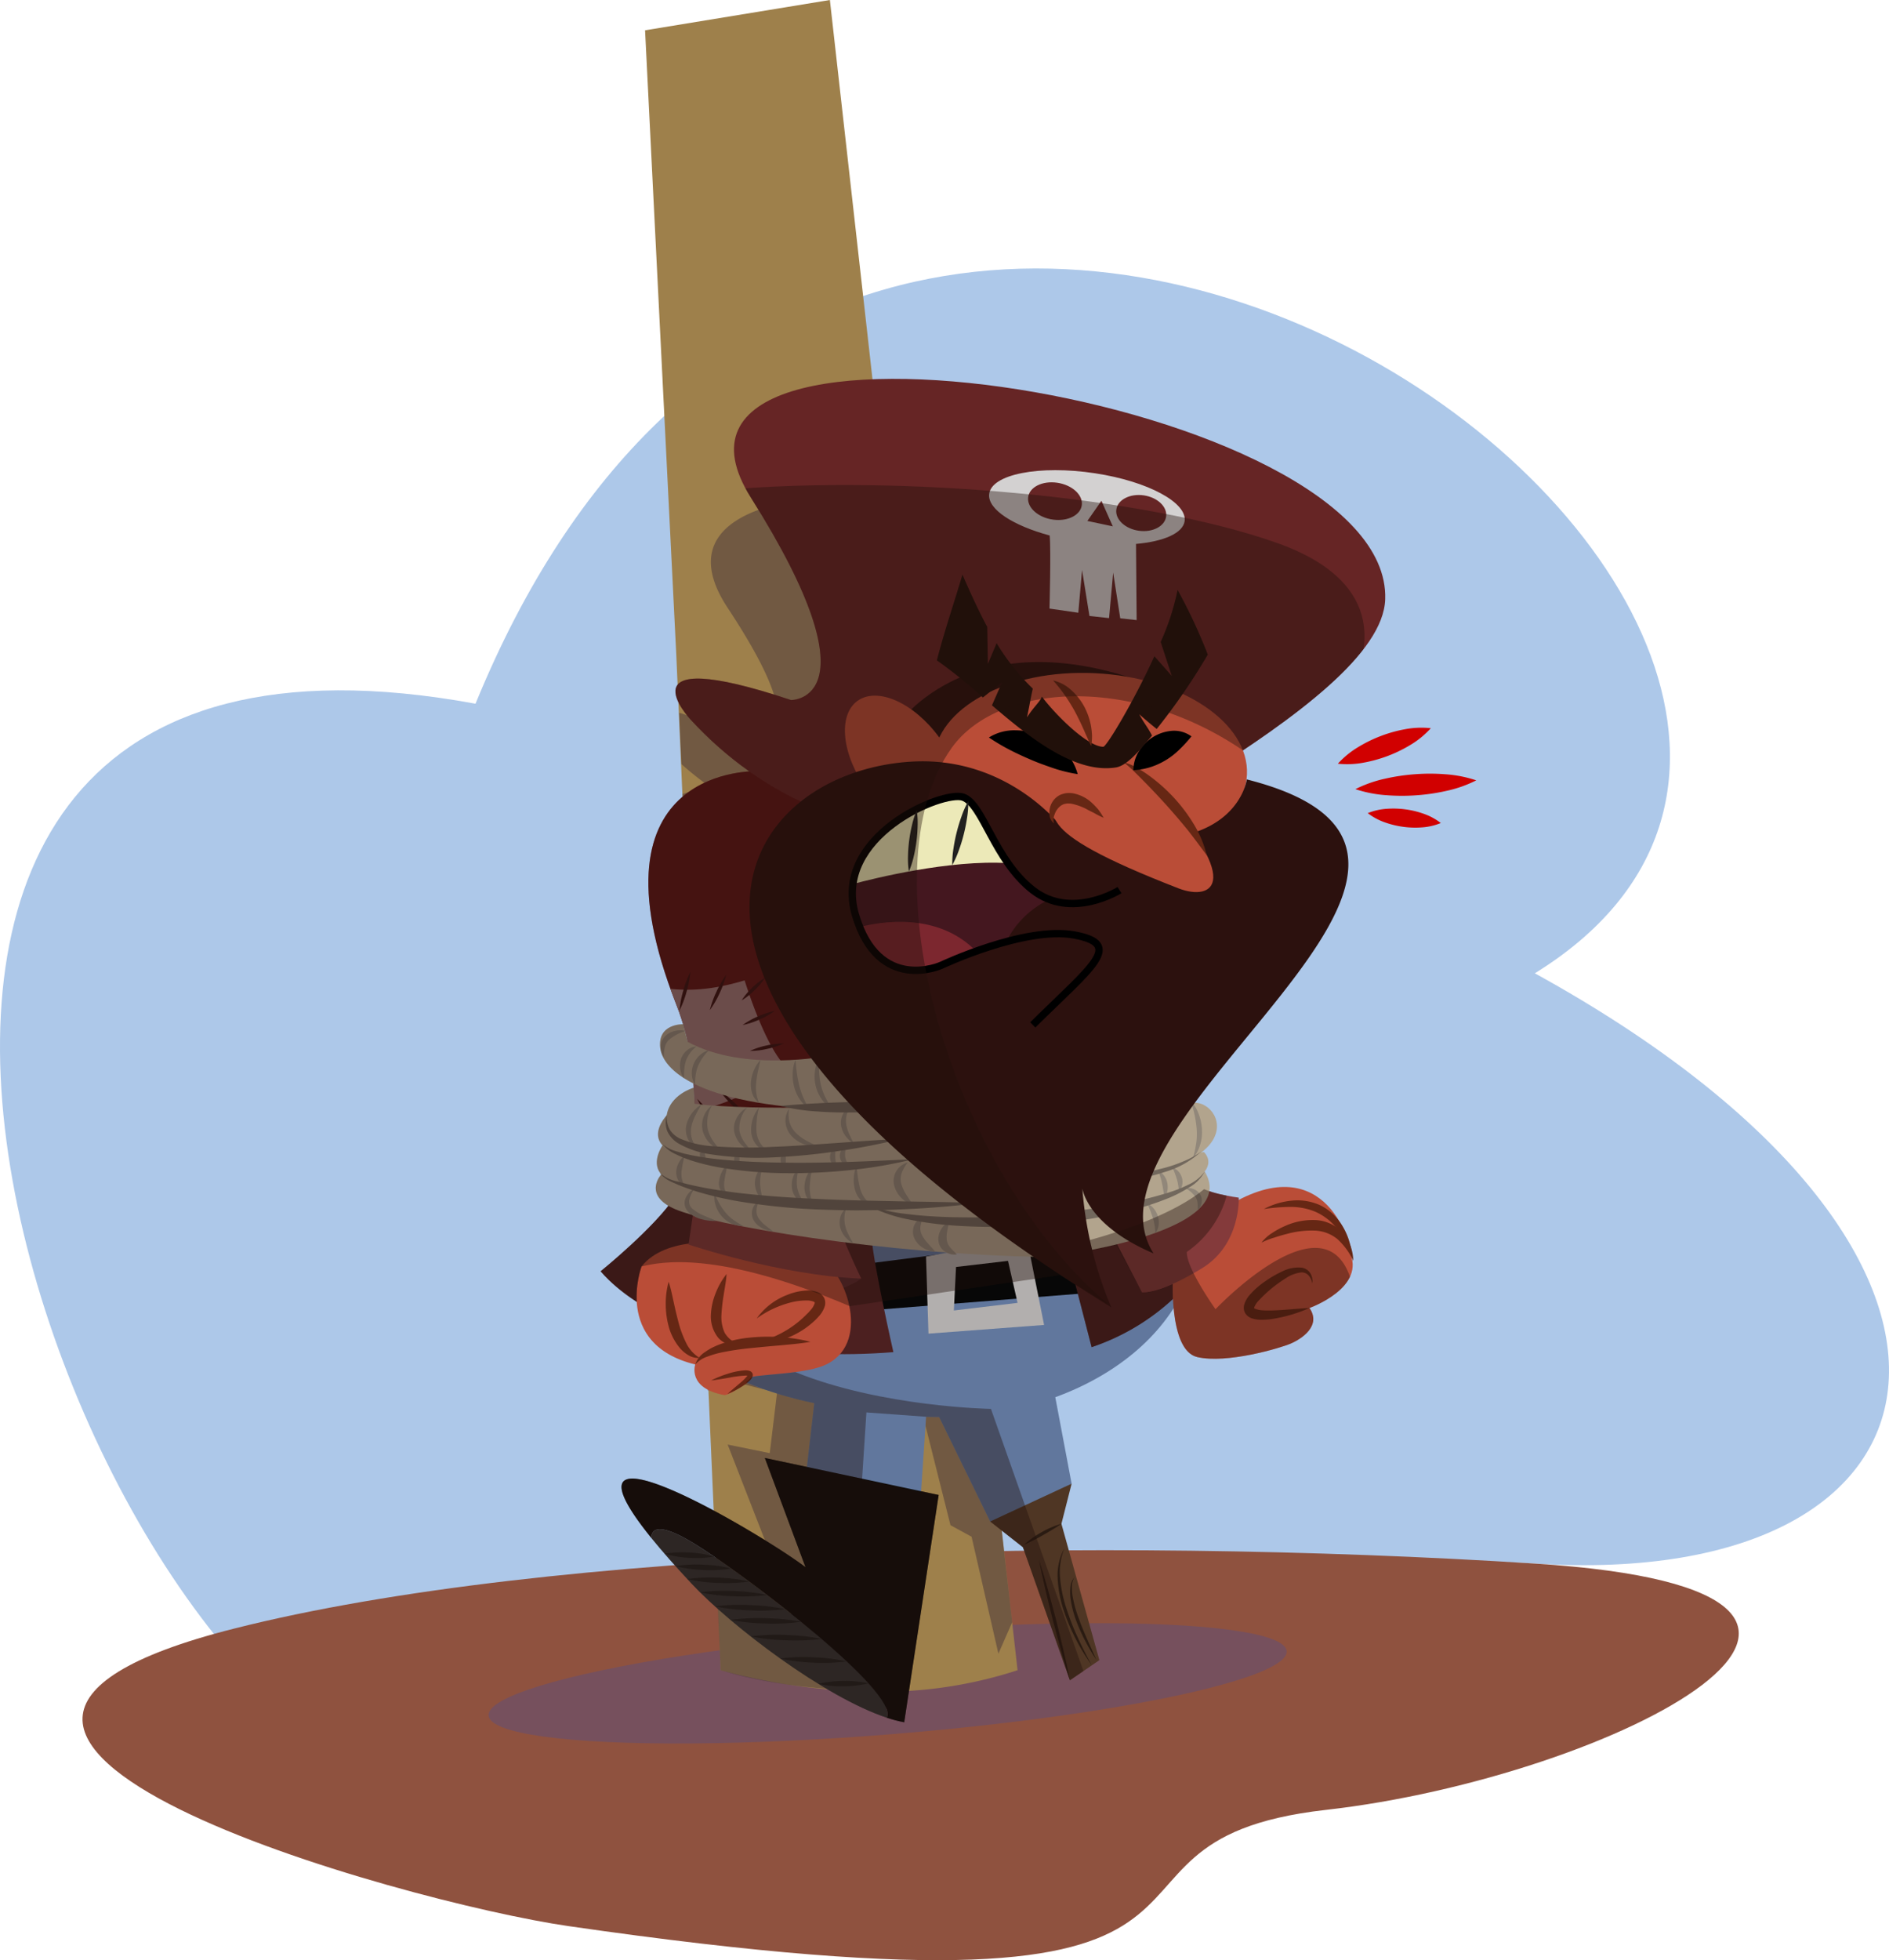 <svg xmlns="http://www.w3.org/2000/svg" xmlns:xlink="http://www.w3.org/1999/xlink" width="358.199" height="371.558" viewBox="0 0 358.199 371.558"><defs><clipPath id="clip-path"><path d="M151.638,183.519,125.4,182.185c.753,2.475,1.57,4.992,2.686,7.823,5.006,12.702,2.291,19.114,5.05,25.876l21.733-10.058Z" style="fill:none"/></clipPath><clipPath id="clip-path-2"><path d="M262.662,113.612C263.998,75.307,115.826,52.219,142.357,94.28c24.394,38.673,7.641,38.416,7.641,38.416-32.836-10.961-19.058,3.699-19.058,3.699a70.721,70.721,0,0,0,11.132,9.827c-6.213.432-25.985,4.263-16.674,35.962h-.003c.011.036.023.072.034.108q.501,1.698,1.12,3.506c.027.08.053.16.081.24.107.313.221.631.333.949.156.444.316.891.485,1.349.059.16.124.325.185.487.148.393.289.779.449,1.185.576,1.462,1.046,2.838,1.438,4.144-.151-.004-4.896-.097-4.318,4.528.215,1.724,1.485,3.763,4.447,5.655.005.017.007.033.012.05l.013-.034c.54.343,1.132.682,1.788,1.013q.029.416.056.822c-.005.001-4.419,1.278-5.078,5.124h-.001l-.001.009c-.004.026-.007.053-.011.079-.795.906-2.717,3.489-.906,5.585.037.043.083.084.123.127h-.005s-2.166,3.032-.406,5.306l-.051-.005c.061.072.138.142.208.212-.121.132-3.006,3.365,1.354,5.938-4.453,5.636-12.849,12.41-12.849,12.41a29.747,29.747,0,0,0,6.848,5.808c.273,4.423,2.514,9.768,11.088,11.86,0,0-1.588,4.506,5.516,5.804,0,0,1.276.05,4.104-2.414a72.175,72.175,0,0,0,12.95,3.949l-1.395,12.08-7.981-1.698,7.714,20.707c-8.012-6.133-49.864-31.027-29.229-5.541,1.948,2.406,4.453,5.26,7.596,8.623,7.496,8.018,25.208,21.543,37.071,25.454a24.349,24.349,0,0,0,3.281.858l6.531-43.087-3.327-.708.943-14.106q1.247.046,2.483.048l9.669,19.793,6.208,4.88,8.916,25.223,5.58-3.818L201.266,288.84l1.931-7.604-3.095-16.394c9.724-3.548,17.698-9.427,22.442-16.876.374,4.031,1.473,8.579,4.494,9.273,5.587,1.282,15.591-1.661,17.678-2.546s5.911-3.394,3.584-6.757c0,0,9.059-3.223,8.128-8.971l.181.036a12.751,12.751,0,0,0-.771-2.202l-.002-.023.397.186c-.18-.5-.411-1.103-.707-1.755-1.304-4.583-6.892-14.909-20.632-7.768.004-.268-.003-.419-.003-.419a34.245,34.245,0,0,1-5.581-1.227,5.418,5.418,0,0,0-.872-3.724l.002-.004-.004,0-.003-.005-.003.001a2.616,2.616,0,0,0-.129-3.687l-.509.08c.052-.044.107-.088.157-.133l-.564.112c5.787-4.813.778-10.827.5-11.152,17.989-23.721,47.644-49.646,8.529-59.538a7.093,7.093,0,0,1-.247,1.036,10.955,10.955,0,0,0,.262-1.905,11.301,11.301,0,0,0-.77-4.613C250.515,132.329,262.359,122.288,262.662,113.612ZM149.93,305.833l.003.002h0Zm-19.545-108.37-.499-1.942.019-.023Q130.176,196.51,130.385,197.463Zm93.639,15.4a2.386,2.386,0,0,1-.284.199q.966-1.445,2.021-2.908l.007.172Zm-94.14-17.435-.023.001-.254-.986Q129.755,194.943,129.885,195.428Zm96.386,14.169-.042-.089q.691-.947,1.41-1.9Z" style="fill:none"/></clipPath><clipPath id="clip-path-3"><path d="M255.821,237.133c.424-1.295-4.245-18.36-20.92-9.694.004-.268-.003-.419-.003-.419s-6.998-.901-7.992-2.67l-20.789,8.152.881,4.503,4.699-1.028,4.846,8.957s1.681.274,5.832-1.567c-.047,3.953.335,12.878,4.669,13.872,5.587,1.282,15.591-1.661,17.678-2.546s5.911-3.394,3.584-6.757C248.305,247.937,259.304,244.025,255.821,237.133Z" style="fill:none"/></clipPath></defs><title>free-email-checker-invalid</title><g style="isolation:isolate"><g id="Camada_2" data-name="Camada 2"><g id="Camada_2-2" data-name="Camada 2"><path d="M77.482,337.74s130.743-46.648,213.559-41.361,96.031-59.028,0-111.889c101.317-62.552-125.515-235.226-200.872-51.099C-63.129,105.198,11.405,321.001,77.482,337.74Z" style="fill:#adc8e9"/><path d="M44.356,308.713c59.863-15.14,163.869-17.62,246.685-12.334s14.977,40.527-39.646,46.694,2.643,43.17-143.606,22.025C76.825,360.621-36.854,329.252,44.356,308.713Z" style="fill:#8f523f"/><ellipse cx="168.311" cy="319.083" rx="75.917" ry="9.668" transform="translate(-25.116 14.569) rotate(-4.613)" style="fill:#504e89;opacity:0.4;mix-blend-mode:multiply"/><path d="M157.365,0,122.32,5.743l5.922,118.414.541,12.362.269,6.159,5.176,118.336,1.076,24.588.9,20.583.455,10.409a112.179,112.179,0,0,0,23.112,3.824c.461.173.916.337,1.361.484a24.327,24.327,0,0,0,3.281.859l.173-1.141a82.647,82.647,0,0,0,28.367-4.026l-1.954-17.328Z" style="fill:#9e804b"/><path d="M137.981,115.22c24.394,36.964-5.874,20.343-9.202,19.91l.441,9.712a61.012,61.012,0,0,0,5.808,4.594,23.213,23.213,0,0,0-5.587,1.056l4.787,113.155c.095-.075.187-.146.284-.224l.003.001.007-.009a29.072,29.072,0,0,0,2.432-2.224s.057-.021.153-.056a79.707,79.707,0,0,0,10.25,2.765l-1.395,11.547-7.981-1.623,7.714,19.792c-1.938-1.418-5.857-3.885-10.392-6.466l1.356,29.445c11.454,3.491,21.855,3.406,23.112,3.833.486.029.976.057,1.471.081l.004-.024-.004.024q1.641.079,3.344.112l6.358-40.093-3.327-.677.943-13.483q3.008.107,5.951-.035l5.723,22.774,3.998,2.181,5.089,22.172,2.611-5.961L167.487,93.767C143.888,93.322,127.625,99.527,137.981,115.22ZM136.659,296.318l.023.017Zm6.228,4.817.003.002h0Zm18.358,18.902.004.026Z" style="fill:#2d1e35;opacity:0.4;mix-blend-mode:multiply"/><polygon points="201.271 288.841 208.466 314.686 202.886 318.504 193.97 293.281 195.027 287.524 195.58 286.402 201.271 288.841" style="fill:#4f3624"/><polygon points="203.202 281.237 201.271 288.841 193.97 293.281 187.761 288.401 191.486 283.581 203.202 281.237" style="fill:#4f3624"/><path d="M201.271,288.841c-1.13.787-2.295,1.465-3.47,2.135a38.916,38.916,0,0,1-3.632,1.851,17.42,17.42,0,0,1,3.332-2.382A16.691,16.691,0,0,1,201.271,288.841Z" style="fill:#2a1b12"/><path d="M206.985,315.572a37.33,37.33,0,0,1-3.067-5.039,38.743,38.743,0,0,1-2.279-5.462,22.821,22.821,0,0,1-1.079-5.837,10.617,10.617,0,0,1,1.268-5.736,12.043,12.043,0,0,0-.799,5.711,24.684,24.684,0,0,0,1.191,5.679,45.797,45.797,0,0,0,2.119,5.443Q205.551,312.998,206.985,315.572Z" style="fill:#2a1b12"/><path d="M196.999,295.594c.612,1.878,1.16,3.772,1.698,5.669s1.025,3.807,1.541,5.71c.467,1.915.96,3.824,1.404,5.745s.877,3.845,1.244,5.786c-.613-1.878-1.161-3.772-1.699-5.669s-1.026-3.807-1.54-5.71c-.466-1.915-.961-3.824-1.403-5.745S197.368,297.534,196.999,295.594Z" style="fill:#2a1b12"/><path d="M203.762,298.964a3.319,3.319,0,0,0-.498,1.966,9.651,9.651,0,0,0,.202,2.045,23.574,23.574,0,0,0,1.159,3.976c.456,1.31,1.007,2.59,1.57,3.865l1.711,3.834a39.105,39.105,0,0,1-2.134-3.632,36.298,36.298,0,0,1-1.719-3.859,20.115,20.115,0,0,1-1.048-4.113,9.725,9.725,0,0,1-.036-2.137A3.201,3.201,0,0,1,203.762,298.964Z" style="fill:#2a1b12"/><polygon points="177.335 267.06 187.761 288.401 203.202 281.237 199.509 261.675 177.335 267.06" style="fill:#61779d"/><path d="M227.266,233.341c-1.017,21.6-25.513,36.794-53.194,35.147-33.585-1.998-48.71-12.269-52.708-27.575C120.424,237.318,228.282,211.741,227.266,233.341Z" style="fill:#61779d"/><polygon points="154.868 261.969 152.666 281.048 174.315 287.912 176.428 256.302 154.868 261.969" style="fill:#61779d"/><path d="M145.03,276.36l7.714,20.707c-8.012-6.134-49.864-31.027-29.229-5.541-.003-1.594,1.206-3.313,8.789,1.476,4.088,2.582,10.973,7.522,17.634,12.834,3.735,5.715,12.978,13.682,18.052,17.843a2.402,2.402,0,0,1,.191,1.923,24.342,24.342,0,0,0,3.281.859l6.531-43.087Z" style="fill:#0f0c0a"/><path d="M168.181,325.602c2.262-4.786-25.618-26.12-35.878-32.6-7.583-4.789-8.792-3.07-8.789-1.476,1.948,2.406,4.453,5.261,7.596,8.623C138.606,308.167,156.319,321.691,168.181,325.602Z" style="fill:#353535"/><path d="M130.34,299.321a30.683,30.683,0,0,1,5.872-.27,30.347,30.347,0,0,1,5.833.728,30.331,30.331,0,0,1-5.872.27A30.683,30.683,0,0,1,130.34,299.321Z" style="fill:#212120"/><path d="M132.748,301.828a36.051,36.051,0,0,1,6.368-.248,35.636,35.636,0,0,1,6.328.751,35.617,35.617,0,0,1-6.368.248A36.031,36.031,0,0,1,132.748,301.828Z" style="fill:#212120"/><path d="M135.565,304.483a39.769,39.769,0,0,1,6.692-.231,39.311,39.311,0,0,1,6.652.768,39.311,39.311,0,0,1-6.692.231A39.768,39.768,0,0,1,135.565,304.483Z" style="fill:#212120"/><path d="M138.514,307.057a39.981,39.981,0,0,1,6.706-.32,39.533,39.533,0,0,1,6.68.679,39.544,39.544,0,0,1-6.707.32A39.992,39.992,0,0,1,138.514,307.057Z" style="fill:#212120"/><path d="M142.355,310.185a40.314,40.314,0,0,1,6.735-.261,39.85,39.85,0,0,1,6.7.738,39.83,39.83,0,0,1-6.735.261A40.303,40.303,0,0,1,142.355,310.185Z" style="fill:#212120"/><path d="M147.925,314.384a35.693,35.693,0,0,1,6.338-.231,35.284,35.284,0,0,1,6.295.768,35.283,35.283,0,0,1-6.338.231A35.684,35.684,0,0,1,147.925,314.384Z" style="fill:#212120"/><path d="M155.196,319.19a20.295,20.295,0,0,1,4.74-.553,20.062,20.062,0,0,1,4.751.446,20.057,20.057,0,0,1-4.74.553A20.29,20.29,0,0,1,155.196,319.19Z" style="fill:#212120"/><path d="M126.029,294.521a19.933,19.933,0,0,1,4.724-.23,19.708,19.708,0,0,1,4.667.767,19.709,19.709,0,0,1-4.724.23A19.933,19.933,0,0,1,126.029,294.521Z" style="fill:#212120"/><path d="M128.098,296.865a25.056,25.056,0,0,1,5.301-.273,24.776,24.776,0,0,1,5.258.726,24.783,24.783,0,0,1-5.301.273A25.062,25.062,0,0,1,128.098,296.865Z" style="fill:#212120"/><polygon points="159.064 240.218 224.875 231.78 222.513 243.816 131.638 251.009 131.11 241.796 159.064 240.218" style="fill:#070707"/><path d="M194.685,234.602l-19.089,3.587.464,14.608,21.924-1.649Zm-13.812,13.807.414-8.249,9.854-1.155,1.812,7.957Z" style="fill:#b2afae"/><path d="M182.538,228.164a8.52,8.52,0,0,0-.859,1.124c-.228.388-.286.708-.088.951a2.688,2.688,0,0,0,.966.745c.404.224.84.428,1.275.695a4.463,4.463,0,0,1-1.499-.151,2.36,2.36,0,0,1-1.377-.884,1.292,1.292,0,0,1-.182-.959,1.776,1.776,0,0,1,.439-.753A2.826,2.826,0,0,1,182.538,228.164Z" style="fill:#91877a"/><path d="M128.076,226.726c-3.8,5.874-14.177,14.244-14.177,14.244s14.331,18.608,55.507,15.332c0,0-3.671-16.201-4.112-21.499C165.294,234.803,133.248,218.733,128.076,226.726Z" style="fill:#4c2020"/><path d="M163.312,242.365s-2.35,1.909-7.416,2.864l-1.689-4.626Z" style="fill:#5b2a2d"/><path d="M121.652,240.064s-5.516,14.743,10.183,18.574c0,0-1.588,4.506,5.516,5.804,0,0,1.609.072,5.231-3.452,2.937-.587,10.688-.58,14.293-2.447,8.686-4.499,2.787-18.482-1.138-19.524-1.219-.324-18.245-3.366-18.245-3.366S126.319,234.143,121.652,240.064Z" style="fill:#ba4d37"/><path d="M131.835,258.638a4.409,4.409,0,0,1,1.837-2.343,13.141,13.141,0,0,1,1.289-.8c.449-.215.908-.432,1.372-.612a22.719,22.719,0,0,1,5.76-1.326,33.626,33.626,0,0,1,5.836-.1,30.509,30.509,0,0,1,5.757.884c-1.935.355-3.842.491-5.737.676-1.896.158-3.775.339-5.64.527a52.528,52.528,0,0,0-5.518.824,17.885,17.885,0,0,0-2.641.777A5.267,5.267,0,0,0,131.835,258.638Z" style="fill:#662714"/><path d="M132.684,257.402a3.678,3.678,0,0,1-2.152-.52,6.482,6.482,0,0,1-1.716-1.478,10.874,10.874,0,0,1-2.011-3.942,16.34,16.34,0,0,1-.564-4.268,15.348,15.348,0,0,1,.55-4.229c.451,1.382.704,2.732,1.001,4.061.283,1.329.604,2.621.936,3.89a20.005,20.005,0,0,0,1.367,3.604A6.622,6.622,0,0,0,132.684,257.402Z" style="fill:#662714"/><path d="M140.231,254.801a3.978,3.978,0,0,1-4.086-1.279,6.457,6.457,0,0,1-1.345-4.303,12.519,12.519,0,0,1,.918-4.133,13.724,13.724,0,0,1,2.058-3.591c-.081,1.412-.371,2.706-.553,4.003a33.654,33.654,0,0,0-.424,3.768,7.217,7.217,0,0,0,.605,3.343A4.738,4.738,0,0,0,140.231,254.801Z" style="fill:#662714"/><path d="M143.48,249.929a12.589,12.589,0,0,1,5.739-4.455,11.327,11.327,0,0,1,3.718-.853,4.955,4.955,0,0,1,2.148.326,2.37,2.37,0,0,1,1.128.974,1.889,1.889,0,0,1,.26.805,2.632,2.632,0,0,1-.04.75,5.046,5.046,0,0,1-1.083,1.947,12.512,12.512,0,0,1-1.357,1.347,15.774,15.774,0,0,1-3.086,2.096,13.014,13.014,0,0,1-7.096,1.531,20.303,20.303,0,0,0,6.299-2.873,19.375,19.375,0,0,0,2.603-2.15c.193-.204.4-.394.598-.591l.529-.602a3.425,3.425,0,0,0,.639-1.128c.01-.124.031-.167.011-.164.023-.017-.069-.078-.197-.158a3.659,3.659,0,0,0-1.34-.223,12.075,12.075,0,0,0-3.245.441A19.022,19.022,0,0,0,143.48,249.929Z" style="fill:#662714"/><path d="M131.447,229.884l-.881,6.021s17.401,5.874,32.746,6.461c0,0-2.423-5.066-3.377-7.636Z" style="fill:#843a3b"/><path d="M202.446,237.74l4.552,17.621a42.744,42.744,0,0,0,17.474-11.16c5.714-6.145,0-15.712,0-15.712Z" style="fill:#4c2020"/><path d="M202.446,237.74l4.552,17.621a42.744,42.744,0,0,0,17.474-11.16c5.714-6.145,0-15.712,0-15.712Z" style="fill:#21100a;opacity:0.4;mix-blend-mode:multiply"/><path d="M222.437,241.495s-.98,14.463,4.606,15.745,15.591-1.661,17.678-2.546,5.911-3.394,3.584-6.757c0,0,10.998-3.911,7.516-10.803.455-1.388-4.945-20.921-24.733-7.394Z" style="fill:#ba4d37"/><path d="M248.858,243.293a3.204,3.204,0,0,0-.732-1.544,1.776,1.776,0,0,0-1.351-.563,6.67,6.67,0,0,0-3.02,1.15,25.073,25.073,0,0,0-5.229,4.358,3.846,3.846,0,0,0-.694,1.132c-.032.143-.013.133-.031.117a.511.511,0,0,0,.243.154,4.701,4.701,0,0,0,1.435.285c.547.043,1.12.028,1.698.026,2.321-.069,4.704-.348,7.129-.473a28.183,28.183,0,0,1-6.989,2.07,12.455,12.455,0,0,1-1.887.16,5.942,5.942,0,0,1-2.091-.283,2.374,2.374,0,0,1-1.177-.894,2.094,2.094,0,0,1-.246-1.614,4.727,4.727,0,0,1,1.088-1.949,15.168,15.168,0,0,1,2.851-2.511,20.545,20.545,0,0,1,3.216-1.875,6.731,6.731,0,0,1,3.803-.746,2.373,2.373,0,0,1,1.664,1.165A3.055,3.055,0,0,1,248.858,243.293Z" style="fill:#662714"/><path d="M239.203,235.543a7.87,7.87,0,0,1,2.069-1.852,15.358,15.358,0,0,1,2.456-1.325,12.717,12.717,0,0,1,5.596-1.105,7.478,7.478,0,0,1,5.35,2.477,7.937,7.937,0,0,1,.865,1.199,9.995,9.995,0,0,1,.583,1.319,9.137,9.137,0,0,1,.494,2.745,12.979,12.979,0,0,0-3.036-4.15,7.259,7.259,0,0,0-4.366-1.593,17.633,17.633,0,0,0-4.988.582c-.839.213-1.686.447-2.524.729A15.402,15.402,0,0,0,239.203,235.543Z" style="fill:#662714"/><path d="M256.24,236.963a26.618,26.618,0,0,0-2.855-4.268,10.97,10.97,0,0,0-3.833-2.947,12.029,12.029,0,0,0-4.763-.971,34.263,34.263,0,0,0-5.135.404,14.092,14.092,0,0,1,5.085-1.573,10.497,10.497,0,0,1,5.429.774,9.892,9.892,0,0,1,4.148,3.611A12.774,12.774,0,0,1,256.24,236.963Z" style="fill:#662714"/><path d="M211.109,234.509l5.433,10.426s3.116.529,11.414-4.552c7.36-4.507,6.941-13.363,6.941-13.363s-6.998-.901-7.992-2.67Z" style="fill:#843a3b"/><path d="M198.464,216.543c21.595-.093,23.012-8.133,23.012-8.133l4.344.73c5.767-1.588,14.823,15.139-28.539,15.269Z" style="fill:#b2a48d"/><path d="M228.308,218.373l-30.849,4.85.826,6.683c4.559,3.26,36.343-4.653,30.023-11.533" style="fill:#b2a48d"/><path d="M228.44,222.06l-30.39,6.635.503,9.583s37.135-4.25,29.886-16.218" style="fill:#b2a48d"/><path d="M143.866,146.177s-33.67-1.558-15.576,44.352c5.168,13.114,2.078,21.39,4.863,28.205,6.965,17.042,50.461,8.485,50.461,8.485l10.168-27.147L182.321,146.177,170.253,136.101Z" style="fill:#5e1515"/><g style="clip-path:url(#clip-path)"><path d="M120.78,186.161a34.671,34.671,0,0,0,7.754,24.919c11.392-1.038,20.698-8.726,20.698-8.726-4.104-3.608-8.031-16.52-8.031-16.52C131.226,188.829,125.686,187.394,120.78,186.161Z" style="fill:#9d7474"/><path d="M124.971,183.519a14.616,14.616,0,0,1,.69,3.212,14.454,14.454,0,0,1,.037,3.285,14.449,14.449,0,0,1-.69-3.212A14.623,14.623,0,0,1,124.971,183.519Z" style="fill:#3b1313"/><path d="M130.914,184.211a19.989,19.989,0,0,1-.724,3.776,19.766,19.766,0,0,1-1.357,3.598,19.758,19.758,0,0,1,.724-3.776A20,20,0,0,1,130.914,184.211Z" style="fill:#3b1313"/><path d="M121.586,184.851a11.202,11.202,0,0,1,.926,2.718,11.071,11.071,0,0,1,.284,2.857,11.07,11.07,0,0,1-.926-2.718A11.199,11.199,0,0,1,121.586,184.851Z" style="fill:#3b1313"/><path d="M137.724,184.742a18.836,18.836,0,0,1-1.266,3.511,18.615,18.615,0,0,1-1.863,3.234,18.622,18.622,0,0,1,1.266-3.511A18.835,18.835,0,0,1,137.724,184.742Z" style="fill:#3b1313"/><path d="M145.078,185.315a13.153,13.153,0,0,1-1.994,2.392,12.998,12.998,0,0,1-2.452,1.92,13.002,13.002,0,0,1,1.994-2.392A13.157,13.157,0,0,1,145.078,185.315Z" style="fill:#3b1313"/><path d="M146.916,191.624a15.173,15.173,0,0,1-2.918,1.639,15.003,15.003,0,0,1-3.182,1.037,14.995,14.995,0,0,1,2.918-1.639A15.171,15.171,0,0,1,146.916,191.624Z" style="fill:#3b1313"/><path d="M148.629,197.786a14.753,14.753,0,0,1-3.136,1.03,14.585,14.585,0,0,1-3.278.389,14.586,14.586,0,0,1,3.136-1.03A14.765,14.765,0,0,1,148.629,197.786Z" style="fill:#3b1313"/><path d="M150.696,204.661a25.908,25.908,0,0,1-4.313-.765,25.607,25.607,0,0,1-4.15-1.402,25.6,25.6,0,0,1,4.313.765A25.913,25.913,0,0,1,150.696,204.661Z" style="fill:#3b1313"/><path d="M146.354,209.393a18.683,18.683,0,0,1-3.243-1.817,18.467,18.467,0,0,1-2.872-2.359,18.469,18.469,0,0,1,3.243,1.817A18.687,18.687,0,0,1,146.354,209.393Z" style="fill:#3b1313"/><path d="M142.412,212.511a23.64,23.64,0,0,1-3.223-2.669,23.375,23.375,0,0,1-2.765-3.141,23.375,23.375,0,0,1,3.223,2.669A23.654,23.654,0,0,1,142.412,212.511Z" style="fill:#3b1313"/><path d="M137.024,214.832a22.503,22.503,0,0,1-2.682-3.076A22.236,22.236,0,0,1,132.19,208.29a22.235,22.235,0,0,1,2.682,3.076A22.5,22.5,0,0,1,137.024,214.832Z" style="fill:#3b1313"/><path d="M133.064,214.661a18.985,18.985,0,0,1-2.157-3.064,18.768,18.768,0,0,1-1.588-3.394,18.772,18.772,0,0,1,2.157,3.064A18.991,18.991,0,0,1,133.064,214.661Z" style="fill:#3b1313"/></g><path d="M129.538,194.152s-4.919-.171-4.332,4.528,8.957,11.747,38.326,11.747l-6.461-10.295s-15.959,3.217-26.678-2.657Z" style="fill:#b2a48d"/><path d="M131.522,206.185s-5.79,1.672-5.105,6.958,12.335,7.44,44.347,2.741l-3.426-6.363s-23.458,1.181-35.597-.288Z" style="fill:#b2a48d"/><path d="M126.743,211.063s-3.453,3.331-1.218,5.918a5.304,5.304,0,0,0,1.664,1.228s33.851,3.066,45.966,1.524l-3.895-5.856-26.579-.073Z" style="fill:#b2a48d"/><path d="M125.643,217.108s-3.765,5.262,2.647,7.122c7.828,2.271,22.1,5.433,57.269,3.818l-13.583-9.104Z" style="fill:#b2a48d"/><path d="M125.4,222.615s-3.669,3.916,2.669,6.608c6.977,2.963,38.962,8.566,70.485,9.055L181.447,227.314Z" style="fill:#b2a48d"/><path d="M134.455,199.07a9.14,9.14,0,0,0-2.082,2.987,6.629,6.629,0,0,0-.452,1.706c-.099.6-.091,1.218-.138,1.89a4.336,4.336,0,0,1-.585-1.911,4.434,4.434,0,0,1,.317-2.034,4.569,4.569,0,0,1,1.18-1.684A3.937,3.937,0,0,1,134.455,199.07Z" style="fill:#91877a"/><path d="M217.546,228.118a3.318,3.318,0,0,1,1.256,1.001,4.373,4.373,0,0,1,.761,1.438,3.829,3.829,0,0,1,.142,1.637,3.025,3.025,0,0,1-.598,1.501c-.079-.548-.091-1.027-.183-1.496a8.883,8.883,0,0,0-.318-1.352A26.525,26.525,0,0,0,217.546,228.118Z" style="fill:#91877a"/><path d="M224.875,225.256a2.604,2.604,0,0,1,2.715,1.183,2.256,2.256,0,0,1,.258,1.603,2.52,2.52,0,0,1-.71,1.325,6.701,6.701,0,0,1-.02-.72c-.029-.226-.006-.444-.05-.644a2.529,2.529,0,0,0-.342-1.062A5.875,5.875,0,0,0,224.875,225.256Z" style="fill:#91877a"/><path d="M219.653,222.06a2.118,2.118,0,0,1,1.134.862,3.526,3.526,0,0,1,.561,1.313,4.038,4.038,0,0,1,.028,1.401,3.311,3.311,0,0,1-.487,1.307,9.466,9.466,0,0,1-.294-1.305c-.09-.412-.131-.816-.227-1.204A10.888,10.888,0,0,0,219.653,222.06Z" style="fill:#91877a"/><path d="M222.35,221.365a2.242,2.242,0,0,1,1.115.7,2.956,2.956,0,0,1,.652,1.168,2.8,2.8,0,0,1,.058,1.344,2.292,2.292,0,0,1-.593,1.175c-.091-.45-.115-.832-.187-1.199a7.702,7.702,0,0,0-.238-1.043A18.351,18.351,0,0,0,222.35,221.365Z" style="fill:#91877a"/><path d="M225.696,208.518a7.961,7.961,0,0,1,1.559,2.528,9.626,9.626,0,0,1,.661,2.936,11.286,11.286,0,0,1-.026,1.518,8.725,8.725,0,0,1-.315,1.484,7.275,7.275,0,0,1-1.4,2.626,20.48,20.48,0,0,0,.638-2.796,12.305,12.305,0,0,0,.106-2.77A20.112,20.112,0,0,0,225.696,208.518Z" style="fill:#91877a"/><path d="M158.365,217.492c.045.769-.006,1.353.024,1.91a5.065,5.065,0,0,0,.094.816,9.563,9.563,0,0,0,.272.954,1.503,1.503,0,0,1-.971-.608,2.038,2.038,0,0,1-.393-1.119,2.421,2.421,0,0,1,.237-1.114A1.9,1.9,0,0,1,158.365,217.492Z" style="fill:#91877a"/><path d="M160.484,217.243a5.827,5.827,0,0,0-.229,1.971,2.573,2.573,0,0,0,.243.834c.128.299.32.597.501.987a1.972,1.972,0,0,1-1.736-1.698,2.031,2.031,0,0,1,.284-1.29A1.847,1.847,0,0,1,160.484,217.243Z" style="fill:#91877a"/><path d="M132.058,198.371a6.077,6.077,0,0,0-1.968,2.645,7.318,7.318,0,0,0-.325,1.589c-.031.28-.028.568-.059.864a8.323,8.323,0,0,1-.041.916,6.1,6.1,0,0,1-.443-.833,5.785,5.785,0,0,1-.237-.921,4.26,4.26,0,0,1,.162-1.946,3.697,3.697,0,0,1,1.146-1.613A2.993,2.993,0,0,1,132.058,198.371Z" style="fill:#91877a"/><path d="M129.972,195.426a8.758,8.758,0,0,0-3.131,1.682,2.764,2.764,0,0,0-.77,1.391,9.345,9.345,0,0,0-.21,1.836,3.397,3.397,0,0,1-.563-1.937,3.095,3.095,0,0,1,.207-1.069,3.557,3.557,0,0,1,.622-.92,3.812,3.812,0,0,1,1.85-.99A4.128,4.128,0,0,1,129.972,195.426Z" style="fill:#91877a"/><path d="M144.199,200.937l-.464,2.092a18.399,18.399,0,0,0-.333,2.021,10.251,10.251,0,0,0-.02,1.993,8.739,8.739,0,0,0,.54,2.003,3.788,3.788,0,0,1-1.301-1.83,5.795,5.795,0,0,1-.213-2.27,7.327,7.327,0,0,1,.588-2.157A6.172,6.172,0,0,1,144.199,200.937Z" style="fill:#91877a"/><path d="M150.864,200.882a26.728,26.728,0,0,0,.667,4.778,13.959,13.959,0,0,0,.735,2.237,23.667,23.667,0,0,0,1.085,2.187,6.078,6.078,0,0,1-1.774-1.82,7.62,7.62,0,0,1-1.016-2.363,8.906,8.906,0,0,1-.245-2.547A6.921,6.921,0,0,1,150.864,200.882Z" style="fill:#91877a"/><path d="M155.472,200.398a13.938,13.938,0,0,0,.18,5.215,10.731,10.731,0,0,0,.873,2.409,24.047,24.047,0,0,0,1.349,2.311,6.943,6.943,0,0,1-2.018-1.91,7.238,7.238,0,0,1-1.176-2.578,7.527,7.527,0,0,1-.139-2.827A6.324,6.324,0,0,1,155.472,200.398Z" style="fill:#91877a"/><path d="M132.989,209.371c-.398.688-.77,1.349-1.099,2.015a9.344,9.344,0,0,0-.753,2.021,4.868,4.868,0,0,0-.037,2.048,6.956,6.956,0,0,0,.881,2.036,3.745,3.745,0,0,1-1.623-1.795,4.199,4.199,0,0,1-.195-2.512,6.376,6.376,0,0,1,2.826-3.814Z" style="fill:#91877a"/><path d="M135.006,209.549a6.635,6.635,0,0,0-.791,4.539,7.055,7.055,0,0,0,.942,2.086c.214.333.475.642.707.984.268.311.541.623.796.979a12.1,12.1,0,0,1-1.131-.62,9.32,9.32,0,0,1-.983-.859,5.423,5.423,0,0,1-1.303-2.342,4.607,4.607,0,0,1,.198-2.697A4.542,4.542,0,0,1,135.006,209.549Z" style="fill:#91877a"/><path d="M141.652,209.951a6.016,6.016,0,0,0-1.427,4.45,5.852,5.852,0,0,0,.94,2.115c.239.327.504.648.761.984.286.31.578.622.852.977a12.849,12.849,0,0,1-1.176-.608,9.884,9.884,0,0,1-1.037-.854,4.939,4.939,0,0,1-1.325-2.441,4.074,4.074,0,0,1,.506-2.758A4.838,4.838,0,0,1,141.652,209.951Z" style="fill:#91877a"/><path d="M143.928,209.93a14.928,14.928,0,0,0-.481,4.683,5.162,5.162,0,0,0,.718,2.069,7.788,7.788,0,0,0,1.602,1.737,4.16,4.16,0,0,1-2.221-1.262,4.483,4.483,0,0,1-1.091-2.424,6.701,6.701,0,0,1,1.474-4.804Z" style="fill:#91877a"/><path d="M149.631,210.182a5.866,5.866,0,0,0,.104,2.581,4.6,4.6,0,0,0,1.252,2.05,9.179,9.179,0,0,0,2.053,1.475c.396.181.779.408,1.184.595.408.183.821.365,1.231.592-.46-.011-.917-.068-1.38-.124a13.344,13.344,0,0,1-1.351-.35,6.624,6.624,0,0,1-2.443-1.481,4.39,4.39,0,0,1-1.311-2.612A3.934,3.934,0,0,1,149.631,210.182Z" style="fill:#91877a"/><path d="M137.923,220.728c-.171,1.19-.467,2.256-.573,3.294a3.402,3.402,0,0,0,.086,1.447,2.51,2.51,0,0,0,.967,1.198,1.856,1.856,0,0,1-1.662-.842,2.901,2.901,0,0,1-.386-1.904,5.437,5.437,0,0,1,.52-1.745A4.789,4.789,0,0,1,137.923,220.728Z" style="fill:#91877a"/><path d="M144.625,221.268a8.841,8.841,0,0,0-.482,3.086,11.198,11.198,0,0,0,.17,1.521c.087.521.224,1.04.312,1.629a4.002,4.002,0,0,1-1.054-1.388,4.561,4.561,0,0,1-.426-1.732,4.154,4.154,0,0,1,.351-1.767A2.909,2.909,0,0,1,144.625,221.268Z" style="fill:#91877a"/><path d="M152.959,228.391a3.821,3.821,0,0,1-2.763-3.039,4.674,4.674,0,0,1,.164-2.151,6.608,6.608,0,0,1,.419-.964,7.41,7.41,0,0,1,.62-.836,10.044,10.044,0,0,1-.158,1.002c-.029.329-.094.643-.117.957a7.302,7.302,0,0,0,.055,1.814A6.33,6.33,0,0,0,152.959,228.391Z" style="fill:#91877a"/><path d="M154.029,221.4a21.679,21.679,0,0,0-.488,3.572,7.315,7.315,0,0,0,.159,1.693,10.35,10.35,0,0,0,.581,1.725,3.4,3.4,0,0,1-1.316-1.463,4.417,4.417,0,0,1-.423-1.971,5.531,5.531,0,0,1,.412-1.937A4.53,4.53,0,0,1,154.029,221.4Z" style="fill:#91877a"/><path d="M162.451,220.93a23.094,23.094,0,0,0,.654,4.382,5.892,5.892,0,0,0,.894,1.852,5.978,5.978,0,0,0,1.699,1.35,3.451,3.451,0,0,1-2.259-.807,4.625,4.625,0,0,1-1.291-2.108,6.614,6.614,0,0,1-.243-2.385A6.506,6.506,0,0,1,162.451,220.93Z" style="fill:#91877a"/><path d="M129.8,219.103a26.981,26.981,0,0,0-.564,2.931,5.213,5.213,0,0,0,.056,1.35,6.462,6.462,0,0,0,.508,1.402,2.398,2.398,0,0,1-1.239-1.131,3.254,3.254,0,0,1-.32-1.706,4.193,4.193,0,0,1,.497-1.601A3.58,3.58,0,0,1,129.8,219.103Z" style="fill:#91877a"/><path d="M131.757,225.256a5.743,5.743,0,0,0-1.052,2.185,1.827,1.827,0,0,0,.735,1.803,8.426,8.426,0,0,0,2.054,1.181c.755.353,1.559.615,2.352,1.011a9.367,9.367,0,0,1-2.606-.273,6.037,6.037,0,0,1-2.459-1.168,5.485,5.485,0,0,1-.504-.545,3.065,3.065,0,0,1-.356-.691,2.328,2.328,0,0,1,.034-1.519A3.727,3.727,0,0,1,131.757,225.256Z" style="fill:#91877a"/><path d="M135.497,226.133a12.303,12.303,0,0,0,2.074,3.707,7.955,7.955,0,0,0,1.51,1.401,19.744,19.744,0,0,0,1.856,1.157,5.022,5.022,0,0,1-2.25-.483,5.319,5.319,0,0,1-1.878-1.427,5.839,5.839,0,0,1-1.128-2.062A4.958,4.958,0,0,1,135.497,226.133Z" style="fill:#91877a"/><path d="M143.953,227.607a5.183,5.183,0,0,0-.51,1.786,2.481,2.481,0,0,0,.406,1.529,5.56,5.56,0,0,0,1.187,1.28c.253.178.484.4.747.588a8.803,8.803,0,0,1,.781.622,5.579,5.579,0,0,1-1.954-.557,5.969,5.969,0,0,1-.883-.574,4.064,4.064,0,0,1-.726-.831,2.695,2.695,0,0,1-.321-2.205A2.834,2.834,0,0,1,143.953,227.607Z" style="fill:#91877a"/><path d="M160.448,229.076a5.919,5.919,0,0,0-.155,3.358,8.864,8.864,0,0,0,.592,1.568l.404.79a7.86,7.86,0,0,1,.434.828,6.768,6.768,0,0,1-.81-.512,7.101,7.101,0,0,1-.682-.68,4.681,4.681,0,0,1-.907-1.749,3.88,3.88,0,0,1,.035-2.004A2.91,2.91,0,0,1,160.448,229.076Z" style="fill:#91877a"/><path d="M133.602,217.839a4.519,4.519,0,0,0,.101,1.083c.012.136.052.283.066.474a3.732,3.732,0,0,1,.051.703,1.202,1.202,0,0,1-.923-1.853A.855.855,0,0,1,133.602,217.839Z" style="fill:#91877a"/><path d="M140.134,218.419a8.053,8.053,0,0,1,.08,1.354,3.7,3.7,0,0,0,.157,1.209.959.959,0,0,1-.828-.332,1.354,1.354,0,0,1-.329-.875,1.553,1.553,0,0,1,.252-.826A1.258,1.258,0,0,1,140.134,218.419Z" style="fill:#91877a"/><path d="M148.992,218.272c.027.67.001,1.109.012,1.562-.007.224-.003.446,0,.694-.003.251.018.514-.012.864a1.726,1.726,0,0,1,0-3.12Z" style="fill:#91877a"/><path d="M161.183,209.888a4.709,4.709,0,0,0-.683,3.418,8.11,8.11,0,0,0,.542,1.689c.142.272.266.562.403.852a8.637,8.637,0,0,1,.423.894,7.581,7.581,0,0,1-.815-.597,8.934,8.934,0,0,1-.683-.752,4.774,4.774,0,0,1-.854-1.905,3.6,3.6,0,0,1,.244-2.125A2.866,2.866,0,0,1,161.183,209.888Z" style="fill:#91877a"/><path d="M172.123,220.363a6.823,6.823,0,0,0-1.171,2.072,3.544,3.544,0,0,0-.025,2.029,7.901,7.901,0,0,0,.934,2.021c.235.318.428.68.668,1.018a10.633,10.633,0,0,1,.694,1.083,6.53,6.53,0,0,1-2.203-1.417,5.205,5.205,0,0,1-1.436-2.352,3.613,3.613,0,0,1,.394-2.849A3.576,3.576,0,0,1,172.123,220.363Z" style="fill:#91877a"/><path d="M179.978,231.572c-.138.716-.284,1.34-.386,1.927a5.186,5.186,0,0,0-.052,1.579,2.647,2.647,0,0,0,.591,1.308,1.485,1.485,0,0,0,.277.328l.313.344a9.508,9.508,0,0,1,.727.73,4.4,4.4,0,0,1-1.085-.035,3.377,3.377,0,0,1-1.039-.422,2.773,2.773,0,0,1-1.355-2.002,3.444,3.444,0,0,1,.468-2.272A3.633,3.633,0,0,1,179.978,231.572Z" style="fill:#91877a"/><path d="M175.084,230.673a6.317,6.317,0,0,0-.563,1.942,2.881,2.881,0,0,0,.335,1.556,7.806,7.806,0,0,0,1.067,1.491c.241.231.447.516.695.771a7.63,7.63,0,0,1,.718.865,5.189,5.189,0,0,1-2.18-.689,4.228,4.228,0,0,1-1.696-1.738,3.008,3.008,0,0,1-.107-2.591A2.872,2.872,0,0,1,175.084,230.673Z" style="fill:#91877a"/><path d="M142.362,94.281c24.394,38.672,7.641,38.416,7.641,38.416-32.836-10.961-19.058,3.699-19.058,3.699,38.798,42.062,96.757,11.02,96.757,11.02,18.361-11.558,34.609-23.62,34.964-33.803C264.002,75.308,115.831,52.221,142.362,94.281Z" style="fill:#662525"/><path d="M224.634,98.781c.498-3.491-6.915-7.537-16.975-9.069-10.549-1.606-19.761.17-20.099,4-.252,2.863,4.59,5.929,11.483,7.793.266,2.771-.033,13.852-.033,13.852l5.463.791.712-8.104,1.399,8.717,3.72.403.779-8.631,1.342,8.671,3.108.338-.12-14.44C220.665,102.642,224.307,101.074,224.634,98.781Zm-24.898-.277c-2.819-.365-4.974-2.239-4.782-4.191.194-1.963,2.684-3.223,5.526-2.808,2.807.409,4.878,2.296,4.66,4.21C204.925,97.618,202.52,98.864,199.736,98.503Zm6.454.243,2.668-3.816,2.159,4.84Zm9.828,1.868c-2.614-.339-4.571-2.127-4.34-4,.232-1.883,2.582-3.102,5.216-2.718,2.602.379,4.483,2.18,4.231,4.019C220.874,99.743,218.601,100.949,216.018,100.614Z" style="fill:#d3d1d1"/><path d="M170.253,137.342s16.772-25.061,59.393-2.301l-57.714,13.031Z" style="fill:#2c110e"/><ellipse cx="171.269" cy="144.763" rx="8.456" ry="14.73" transform="translate(-52.423 128.911) rotate(-36.152)" style="fill:#ba4d37"/><path d="M147.98,209.616c2.384-.187,4.728-.368,7.085-.483,2.353-.137,4.705-.196,7.055-.266,2.351-.032,4.7-.075,7.052-.065l7.087.009a31.192,31.192,0,0,1-6.99,1.549,70.152,70.152,0,0,1-7.106.505c-2.372.031-4.745.005-7.115-.177A37.035,37.035,0,0,1,147.98,209.616Z" style="fill:#72685d"/><path d="M125.186,222.41a7.491,7.491,0,0,0,3.4,1.575c1.223.343,2.454.646,3.696.9,2.481.522,4.99.883,7.502,1.212,5.036.587,10.104.943,15.183,1.158,5.078.257,10.17.347,15.267.449,5.099.112,10.203.136,15.325.343q-7.628.937-15.31,1.217c-2.558.139-5.121.121-7.683.166-2.563-.025-5.127-.069-7.691-.178a120.148,120.148,0,0,1-15.325-1.618,67.287,67.287,0,0,1-7.515-1.804c-1.228-.399-2.447-.82-3.633-1.326-.587-.273-1.185-.494-1.757-.824A4.755,4.755,0,0,1,125.186,222.41Z" style="fill:#72685d"/><path d="M125.662,216.898a6.819,6.819,0,0,0,2.634,1.353l1.429.42,1.459.316a57.042,57.042,0,0,0,5.91.84c3.97.365,7.966.531,11.966.557,4.001.059,8.007-.03,12.019-.145,4.013-.13,8.027-.331,12.075-.506a84.371,84.371,0,0,1-11.968,2.063,107.068,107.068,0,0,1-12.149.587,79.143,79.143,0,0,1-12.152-1.015,40.239,40.239,0,0,1-5.957-1.438l-1.445-.526c-.472-.206-.939-.423-1.4-.644A6.319,6.319,0,0,1,125.662,216.898Z" style="fill:#72685d"/><path d="M164.266,228.342a33.22,33.22,0,0,0,8.054,1.819c2.731.339,5.484.484,8.236.564,2.753.053,5.509.068,8.263-.05,2.754-.094,5.507-.229,8.253-.47a152.659,152.659,0,0,0,16.38-2.136,69.779,69.779,0,0,0,7.997-1.974,24.325,24.325,0,0,0,3.818-1.501,7.893,7.893,0,0,0,3.18-2.529,7.333,7.333,0,0,1-2.913,2.987,25.059,25.059,0,0,1-3.741,1.961,54.736,54.736,0,0,1-8.005,2.58,105.337,105.337,0,0,1-16.557,2.604,108.554,108.554,0,0,1-16.757.08,64.546,64.546,0,0,1-8.316-1.155A28.763,28.763,0,0,1,164.266,228.342Z" style="fill:#72685d"/><path d="M227.825,218.234a17.517,17.517,0,0,1-6.905,3.905,43.32,43.32,0,0,1-7.778,1.773,67.749,67.749,0,0,1-7.926.643c-1.324.042-2.647.034-3.97.032-1.323-.039-2.645-.088-3.965-.177,2.637-.238,5.269-.378,7.89-.622,2.621-.232,5.237-.484,7.83-.865a62.995,62.995,0,0,0,7.693-1.515,25.675,25.675,0,0,0,3.699-1.269A15.331,15.331,0,0,0,227.825,218.234Z" style="fill:#72685d"/><path d="M126.443,211.309a5.068,5.068,0,0,0,.568,2.834,4.706,4.706,0,0,0,2.129,1.76,18.243,18.243,0,0,0,5.643,1.335,86.55,86.55,0,0,0,11.911.145c3.994-.149,7.993-.452,12.002-.728,4.008-.288,8.023-.598,12.069-.771a116.409,116.409,0,0,1-11.9,2.322,119.5,119.5,0,0,1-12.088,1.173,59.039,59.039,0,0,1-12.214-.603,16.971,16.971,0,0,1-5.898-2.021,5.275,5.275,0,0,1-2.147-2.369A4.906,4.906,0,0,1,126.443,211.309Z" style="fill:#72685d"/><ellipse cx="206.736" cy="145.477" rx="17.867" ry="29.733" transform="matrix(0.047, -0.999, 0.999, 0.047, 51.701, 345.145)" style="fill:#ba4d37"/><path d="M172.93,144.364c-33.187,1.892-61.381,42.315,37.8,103.449a71.56,71.56,0,0,1-5.494-22.555s.832,6.951,13.51,12.335c-16.446-25.845,75.337-75.267,17.676-89.85,0,0-2.26,17.618-35.169,8.97C201.252,156.712,191.097,143.329,172.93,144.364Z" style="fill:#2c110e"/><path d="M201.815,148.925c-2.693,5.077-7.432,8.171,21.629,19.455,6.593,2.56,12.922-1.175-5.58-20.362C215.039,145.088,206.606,139.893,201.815,148.925Z" style="fill:#ba4d37"/><path d="M199.864,156.073a2.244,2.244,0,0,1-.868-1.763,3.749,3.749,0,0,1,.426-2.066,3.642,3.642,0,0,1,1.647-1.59,5.402,5.402,0,0,1,1.131-.313,6.004,6.004,0,0,1,1.125.008,7.262,7.262,0,0,1,3.606,1.729,14.883,14.883,0,0,1,1.318,1.361,13.43,13.43,0,0,1,1.034,1.577,15.178,15.178,0,0,1-1.661-.821c-.52-.294-1.068-.519-1.562-.808a10.638,10.638,0,0,0-2.982-1.054,4.911,4.911,0,0,0-.672-.03c-.217.005-.405.078-.616.102a2.575,2.575,0,0,0-1.062.707,3.387,3.387,0,0,0-.76,1.295A2.502,2.502,0,0,0,199.864,156.073Z" style="fill:#662714"/><path d="M213.067,144.494a9.825,9.825,0,0,1,2.82,1.208,25.953,25.953,0,0,1,2.53,1.71,32.444,32.444,0,0,1,4.488,4.129,31.493,31.493,0,0,1,3.613,4.928,21.048,21.048,0,0,1,2.31,5.647c-1.223-1.638-2.383-3.222-3.599-4.766-1.239-1.527-2.513-3.007-3.812-4.472q-1.964-2.184-4.027-4.298c-.69-.704-1.384-1.407-2.094-2.1A19.883,19.883,0,0,0,213.067,144.494Z" style="fill:#662714"/><path d="M198.996,170.496a11.886,11.886,0,0,1-3.158-1.772c-7.342-5.727-9.398-16.3-13.216-17.621s-24.817,7.342-20.411,22.32,16.3,9.545,16.3,9.545A83.278,83.278,0,0,1,190.803,178.5,17.395,17.395,0,0,1,198.996,170.496Z" style="fill:#44171f"/><path d="M163.014,175.725c4.89,12.078,15.496,7.242,15.496,7.242s2.721-1.284,6.576-2.663C177.746,172.775,166.854,174.724,163.014,175.725Z" style="fill:#7c272f"/><path d="M161.731,167.57c3.867-1.036,18.309-4.645,29.394-3.957-3.795-5.421-5.662-11.528-8.504-12.512C179.333,149.964,163.296,156.236,161.731,167.57Z" style="fill:#ece9b8"/><path d="M212.284,168.723s-9.104,5.727-16.447,0-9.398-16.3-13.216-17.621-24.817,7.342-20.411,22.32,16.3,9.545,16.3,9.545,15.859-7.489,25.257-5.727,3.377,5.874-7.93,17.034" style="fill:none;stroke:#000;stroke-miterlimit:10;stroke-width:1.393px"/><path d="M183.614,151.847a18.358,18.358,0,0,1-.236,3.164c-.155,1.035-.356,2.059-.611,3.07a31.258,31.258,0,0,1-.909,2.994,18.155,18.155,0,0,1-1.288,2.899,18.163,18.163,0,0,1,.234-3.164,31.253,31.253,0,0,1,.613-3.069c.253-1.011.559-2.008.911-2.994A18.364,18.364,0,0,1,183.614,151.847Z" style="fill:#212120"/><path d="M173.841,153.6a16.149,16.149,0,0,1,.163,2.967,27.748,27.748,0,0,1-.22,2.917,27.319,27.319,0,0,1-.525,2.878,15.966,15.966,0,0,1-.913,2.828,15.957,15.957,0,0,1-.165-2.967,27.266,27.266,0,0,1,.222-2.917,27.722,27.722,0,0,1,.527-2.878A16.14,16.14,0,0,1,173.841,153.6Z" style="fill:#212120"/><path d="M253.694,144.763a16.785,16.785,0,0,1,3.846-3.147,25.846,25.846,0,0,1,4.251-2.086,25.38,25.38,0,0,1,4.558-1.284,16.601,16.601,0,0,1,4.966-.213,16.606,16.606,0,0,1-3.844,3.152,25.381,25.381,0,0,1-4.253,2.081,25.844,25.844,0,0,1-4.56,1.279A16.783,16.783,0,0,1,253.694,144.763Z" style="fill:#d10000"/><path d="M257.022,149.585a23.657,23.657,0,0,1,5.613-1.98,38.134,38.134,0,0,1,5.696-.848,37.47,37.47,0,0,1,5.758.009,23.395,23.395,0,0,1,5.841,1.152,23.392,23.392,0,0,1-5.613,1.985,37.457,37.457,0,0,1-5.696.842,38.147,38.147,0,0,1-5.758-.015A23.666,23.666,0,0,1,257.022,149.585Z" style="fill:#d10000"/><path d="M187.517,139.795a9.06,9.06,0,0,1,5.033-1.362,13.146,13.146,0,0,1,9.178,3.822,9.753,9.753,0,0,1,2.627,4.481,28.054,28.054,0,0,1-4.748-1.172c-1.395-.486-2.723-.951-4.012-1.507-1.291-.556-2.575-1.126-3.892-1.8A40.136,40.136,0,0,1,187.517,139.795Z"/><path d="M214.927,145.989a6.771,6.771,0,0,1,1.117-3.722,8.313,8.313,0,0,1,2.535-2.52,8.041,8.041,0,0,1,3.484-1.2,5.554,5.554,0,0,1,3.863,1.034,26.93,26.93,0,0,1-2.409,2.619,13.856,13.856,0,0,1-4.972,3.082A12.702,12.702,0,0,1,214.927,145.989Z"/><path d="M229.025,124.083a100.251,100.251,0,0,0-5.727-12.261,46.719,46.719,0,0,1-3.205,9.867l2.104,6.432L218.9,124.396c-3.938,8.622-9.084,17.169-9.698,17.161-3.12-.041-9.325-6.388-11.629-9.51-.352.972-1.514,1.874-2.835,3.93.661-3.084.514-2.79,1.104-5.447a42.486,42.486,0,0,1-6.859-8.615l-1.66,3.929-.121-7.021c-1.721-3.186-3.217-6.52-4.702-9.898-1.594,5.396-3.454,10.789-4.848,16.248a93.183,93.183,0,0,1,8.727,7.039l3.662-2.917-1.943,4.4c7.385,6.339,15.839,12.987,23.504,11.777,2.17-.343,4.577-3.328,6.853-6.045-.881-1.689-1.542-2.35-2.423-4.038,1.395,1.248,2.553,2.188,3.304,2.79A118.394,118.394,0,0,0,229.025,124.083Z" style="fill:#21100a"/><path d="M199.683,128.982a7.494,7.494,0,0,1,3.442,1.821,11.677,11.677,0,0,1,2.441,3.075,12.799,12.799,0,0,1,1.302,3.673,14.201,14.201,0,0,1,.207,1.925,12.317,12.317,0,0,1-.151,1.935c-.33-.579-.553-1.16-.808-1.725-.269-.56-.487-1.126-.75-1.668-.486-1.099-1.013-2.147-1.555-3.181a34.257,34.257,0,0,0-1.847-2.98A27.721,27.721,0,0,0,199.683,128.982Z" style="fill:#662714"/><path d="M134.849,261.675a18.913,18.913,0,0,1,3.153-1.273,12.64,12.64,0,0,1,3.414-.653,2.811,2.811,0,0,1,.51.054,1.032,1.032,0,0,1,.301.094,1.101,1.101,0,0,1,.164.082,1.412,1.412,0,0,1,.187.175.821.821,0,0,1,.179.508,1.577,1.577,0,0,1-.096.386,1.898,1.898,0,0,1-.307.453,6.981,6.981,0,0,1-1.378,1.137,16.678,16.678,0,0,1-3.019,1.583c.835-.777,1.714-1.478,2.544-2.202a8.627,8.627,0,0,0,1.115-1.111,1.559,1.559,0,0,0,.159-.244c.007-.026-.009-.013.01-.019-.031.04.036.106.034.127.096.068-.194-.046-.418-.023a22.481,22.481,0,0,0-3.219.409C137.085,261.347,135.981,261.543,134.849,261.675Z" style="fill:#662714"/><g style="clip-path:url(#clip-path-2)"><path d="M242.338,102.986c-25.444-9.09-72.443-12.922-104.161-10.181S118.598,140.97,118.598,140.97l-6.657,27.802-5.091,77.925,18.013,19.971-28.194,12.531,45.424,41.116L180.86,330.496V284.289l23.103,39.941,2.741-3.916L187.908,267.06s-20.679-.319-37.089-6.978c-3.199.424-6.53.567-8.237.908-3.622,3.524-5.231,3.452-5.231,3.452-7.104-1.298-5.516-5.804-5.516-5.804-15.699-3.831-10.183-18.574-10.183-18.574,3.549-.845,14.263-3.189,39.486,7.525l39.839-5.884,9.251,5.58c-30.132-25.433-46.284-82.447-29.76-105.532,9.068-12.668,36.221-14.293,58.346,2.741,9.79-8.223,17.23-14.489,17.23-14.489S267.782,112.076,242.338,102.986ZM164.292,267.731l11.344.822-.987,14.303L163.47,280.39Z" style="fill:#21100a;opacity:0.4;mix-blend-mode:multiply"/></g><path d="M259.358,154.134a11.541,11.541,0,0,1,3.638-.826,17.079,17.079,0,0,1,3.511.111,16.777,16.777,0,0,1,3.416.821,11.41,11.41,0,0,1,3.287,1.768,11.411,11.411,0,0,1-3.639.831,16.783,16.783,0,0,1-3.511-.116,17.089,17.089,0,0,1-3.415-.826A11.541,11.541,0,0,1,259.358,154.134Z" style="fill:#d10000"/><g style="clip-path:url(#clip-path-3)"><path d="M203.033,235.978s25.844-5.727,29.222-15.712.734,4.699.734,4.699a19.066,19.066,0,0,1-7.93,12.335c-.164,3.033,5.433,10.866,5.433,10.866s23.495-24.817,26.432-1.909-54.038,15.419-54.038,15.419Z" style="fill:#21100a;opacity:0.4;mix-blend-mode:multiply"/></g></g></g></g></svg>